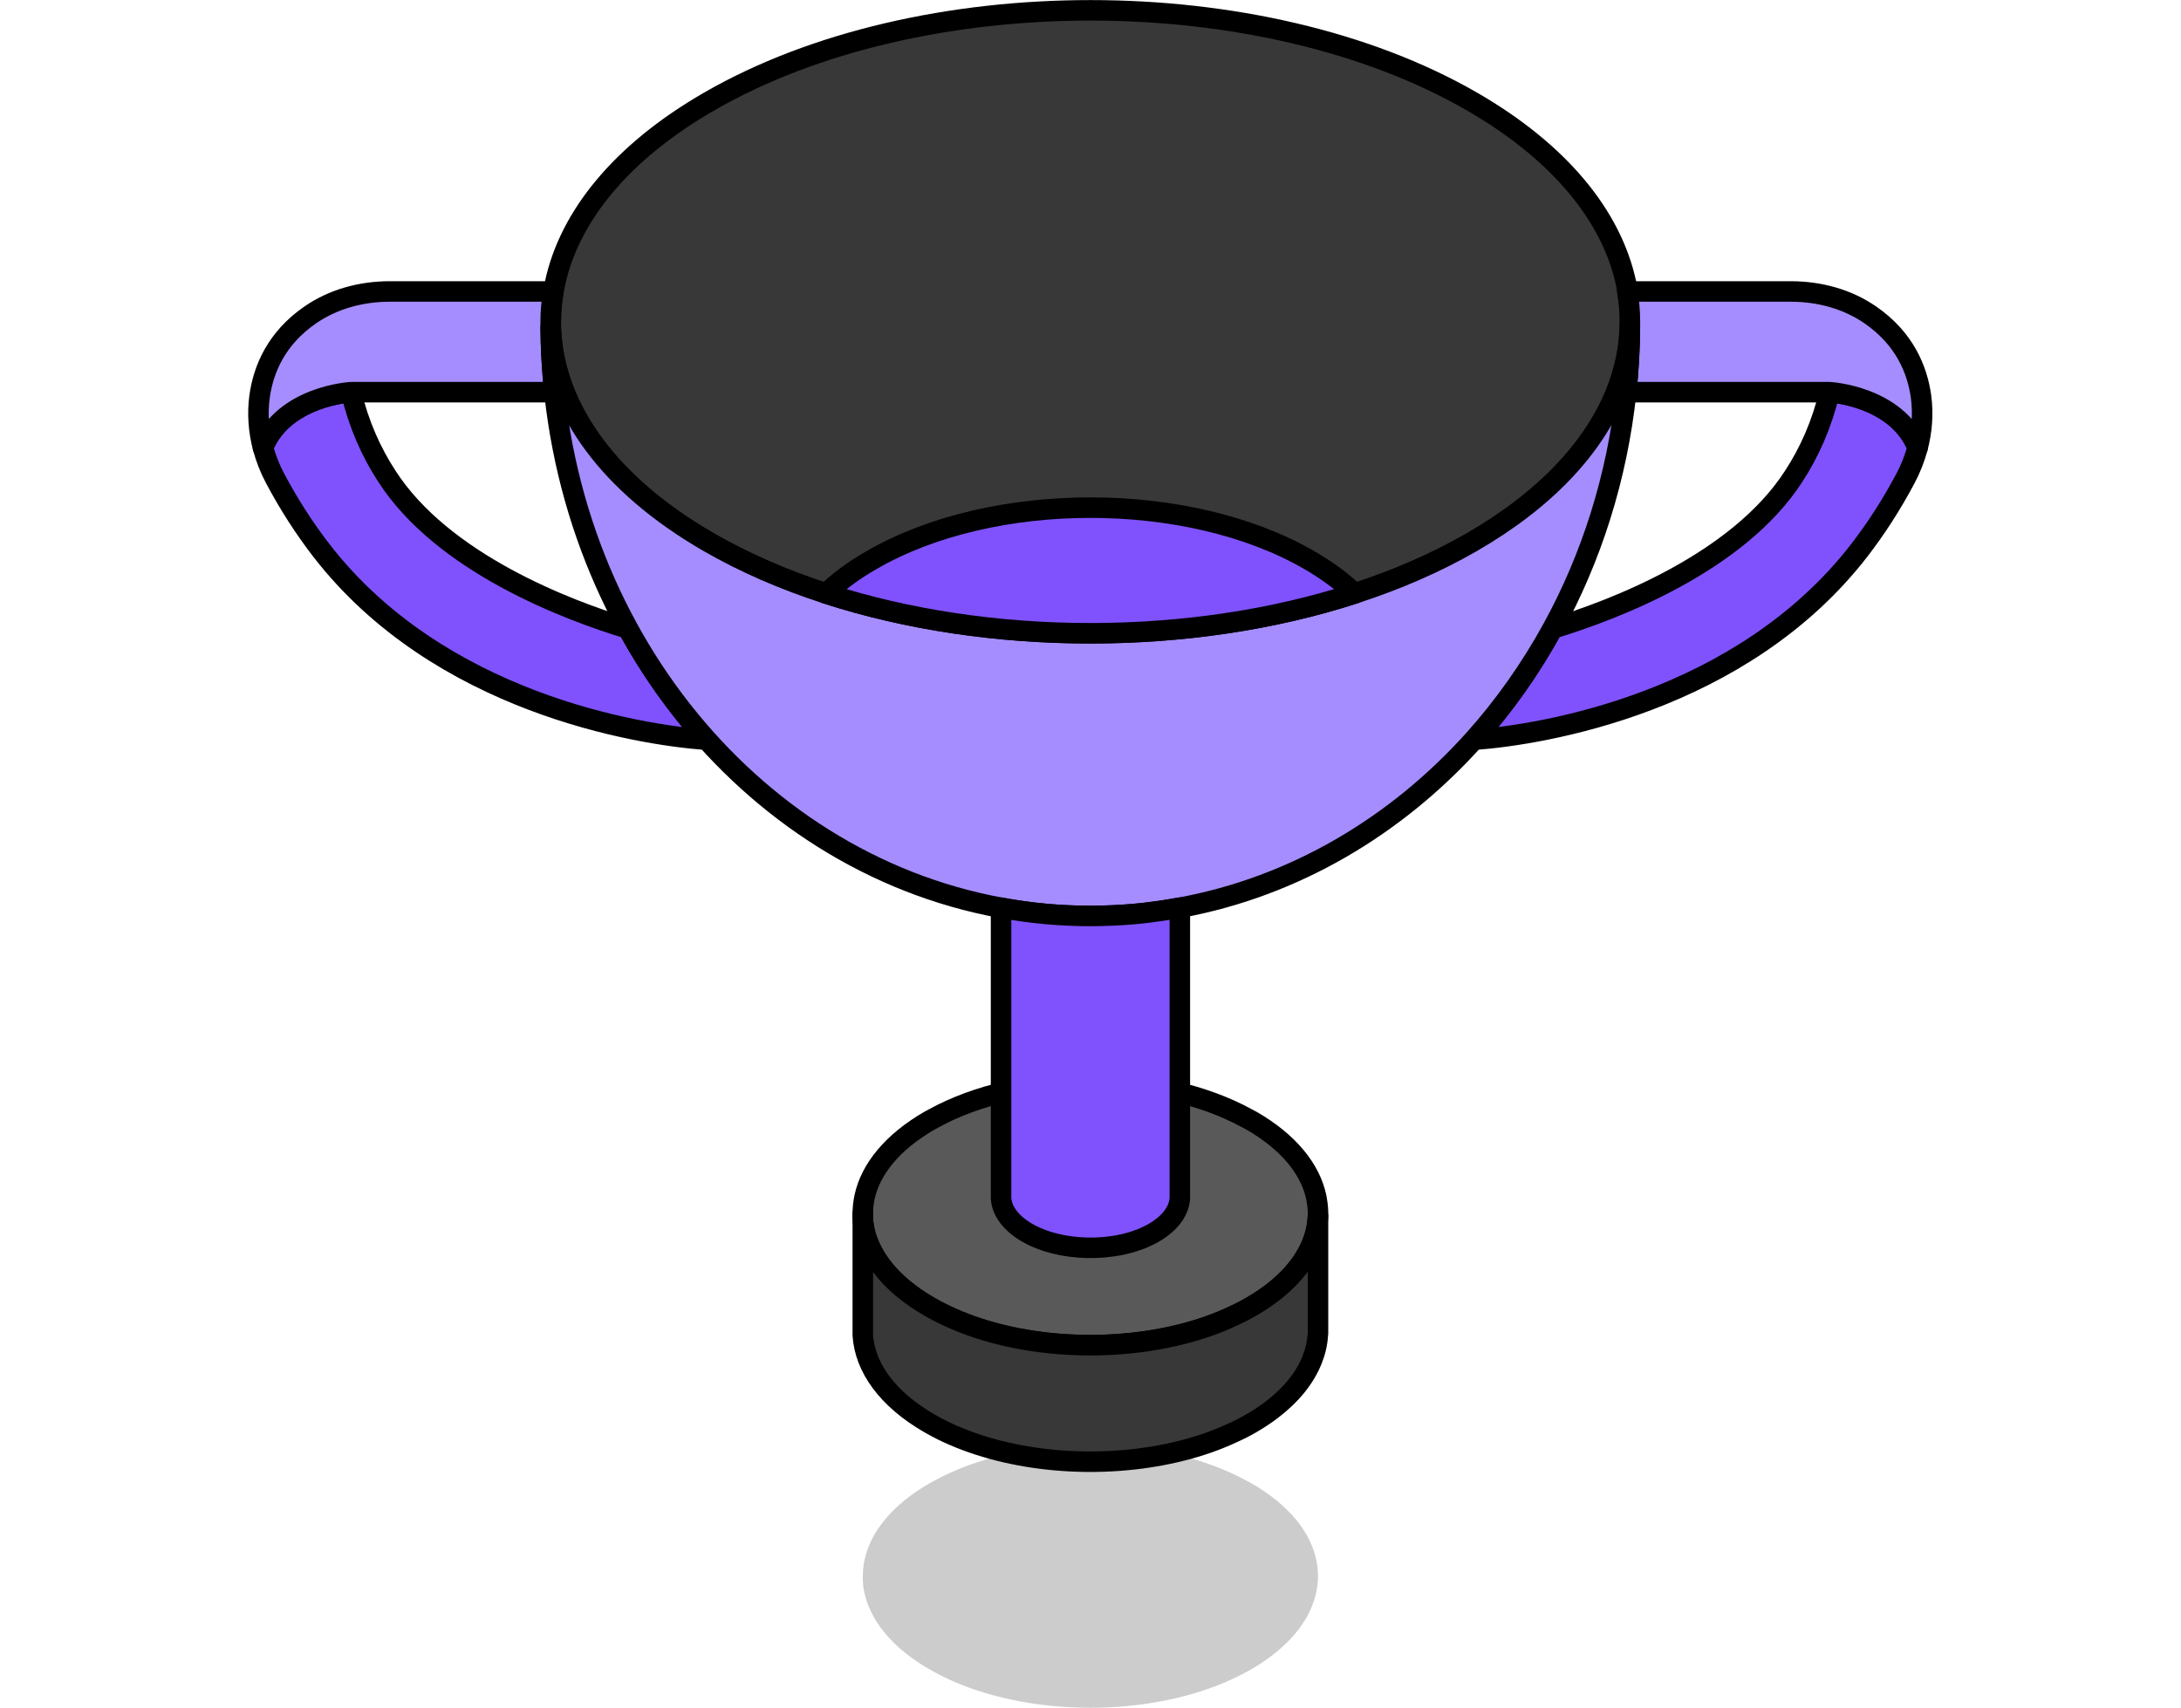 <?xml version="1.0" encoding="UTF-8"?><svg id="Layer_1" xmlns="http://www.w3.org/2000/svg" xmlns:xlink="http://www.w3.org/1999/xlink" viewBox="0 0 212.64 166.51"><defs><style>.cls-1{fill:#595959;}.cls-1,.cls-2,.cls-3,.cls-4,.cls-5,.cls-6{stroke:#000;stroke-linecap:round;stroke-linejoin:round;stroke-width:2px;}.cls-2{filter:url(#outer-glow-3);}.cls-2,.cls-3,.cls-4{fill:#a68dff;}.cls-3{filter:url(#outer-glow-1);}.cls-4{filter:url(#outer-glow-2);}.cls-5{fill:#383838;}.cls-6{fill:#8052fd;}.cls-7{opacity:.2;}</style><filter id="outer-glow-1" filterUnits="userSpaceOnUse"><feOffset dx="0" dy="0"/><feGaussianBlur result="blur" stdDeviation="8"/><feFlood flood-color="#a68dff" flood-opacity="1"/><feComposite in2="blur" operator="in"/><feComposite in="SourceGraphic"/></filter><filter id="outer-glow-2" filterUnits="userSpaceOnUse"><feOffset dx="0" dy="0"/><feGaussianBlur result="blur-2" stdDeviation="8"/><feFlood flood-color="#a68dff" flood-opacity="1"/><feComposite in2="blur-2" operator="in"/><feComposite in="SourceGraphic"/></filter><filter id="outer-glow-3" filterUnits="userSpaceOnUse"><feOffset dx="0" dy="0"/><feGaussianBlur result="blur-3" stdDeviation="8"/><feFlood flood-color="#a68dff" flood-opacity="1"/><feComposite in2="blur-3" operator="in"/><feComposite in="SourceGraphic"/></filter></defs><path class="cls-7" d="M128.5,153.67v.26c0,.08,0,.16-.02,.24-.05,.82-.24,1.63-.56,2.42-.1,.26-.22,.53-.36,.79-1.02,1.97-2.87,3.82-5.56,5.38-1.48,.85-3.1,1.55-4.83,2.12-6.73,2.18-15.01,2.18-21.74,0-1.73-.56-3.36-1.27-4.82-2.12-2.7-1.55-4.55-3.41-5.57-5.38-.55-1.05-.86-2.13-.92-3.21,0-.08,0-.16,0-.24,0-.08,0-.16,0-.24v-.02c0-.52,.06-1.06,.17-1.58,.59-2.73,2.7-5.36,6.33-7.46,.13-.07,.25-.14,.39-.21,8.55-4.72,22.04-4.72,30.6,0,.13,.06,.26,.13,.4,.21,3.63,2.09,5.74,4.73,6.32,7.46,.02,.12,.05,.23,.06,.35,.07,.4,.11,.81,.11,1.22Z"/><path class="cls-5" d="M158.92,31.31v.06c0,.18,0,.36,0,.55,0,.19-.02,.38-.03,.58-.12,1.93-.56,3.85-1.31,5.74-.48,1.18-1.07,2.36-1.8,3.51-2.54,4.06-6.62,7.87-12.26,11.12-3.48,2.01-7.34,3.68-11.44,5.01-15.94,5.17-35.59,5.17-51.53,0-4.1-1.33-7.96-3-11.44-5.01-5.64-3.25-9.73-7.06-12.26-11.12-1.88-2.98-2.91-6.11-3.11-9.24-.02-.19-.02-.38-.03-.58,0-.18,0-.36,0-.55v-.04c0-1.25,.14-2.51,.41-3.74,1.4-6.47,6.39-12.72,15-17.69,20.55-11.87,53.86-11.87,74.41,0,8.61,4.97,13.6,11.22,15,17.69,.06,.28,.11,.55,.15,.82,.17,.96,.26,1.92,.26,2.9Z"/><path class="cls-1" d="M128.5,118.31v.26c0,.08,0,.16-.02,.24-.05,.82-.24,1.63-.56,2.42-.1,.26-.22,.53-.36,.79-1.02,1.97-2.87,3.82-5.56,5.38-1.48,.85-3.1,1.55-4.83,2.12-6.73,2.18-15.01,2.18-21.74,0-1.73-.56-3.36-1.27-4.82-2.12-2.7-1.55-4.55-3.41-5.57-5.38-.55-1.05-.86-2.13-.92-3.21,0-.08,0-.16,0-.24,0-.08,0-.16,0-.24v-.02c0-.52,.06-1.06,.17-1.58,.59-2.73,2.7-5.36,6.33-7.46,.13-.07,.25-.14,.39-.21,8.55-4.72,22.04-4.72,30.6,0,.13,.06,.26,.13,.4,.21,3.63,2.09,5.74,4.73,6.32,7.46,.02,.12,.05,.23,.06,.35,.07,.4,.11,.81,.11,1.22Z"/><path class="cls-6" d="M186.96,43.64c-.28,1.04-.67,2.05-1.18,3-1.37,2.59-2.89,4.92-4.49,7-11.47,14.85-30.87,18.01-37.58,18.49,2.93-3.26,5.51-6.89,7.66-10.84,6.01-1.82,18.08-6.42,23.51-14.85,1.54-2.36,2.75-5.08,3.49-8.2,0,0,6.54,.36,8.59,5.4Z"/><path class="cls-3" d="M186.96,43.64c-2.05-5.05-8.59-5.4-8.59-5.4h-19.82c.22-2.07,.35-4.18,.36-6.31,0-.18,0-.36,0-.55v-.06c0-.98-.09-1.94-.26-2.9h15.95c2.76,0,5.51,.73,7.77,2.3,3.31,2.29,4.55,5.3,4.92,7.92,.23,1.68,.1,3.38-.33,5.01Z"/><path class="cls-6" d="M25.64,43.64c.28,1.04,.67,2.05,1.18,3,1.37,2.59,2.89,4.92,4.49,7,11.47,14.85,30.87,18.01,37.58,18.49-2.93-3.26-5.51-6.89-7.66-10.84-6.01-1.82-18.08-6.42-23.51-14.85-1.54-2.36-2.75-5.08-3.49-8.2,0,0-6.54,.36-8.59,5.4Z"/><path class="cls-4" d="M25.64,43.64c2.05-5.05,8.59-5.4,8.59-5.4h19.82c-.22-2.07-.35-4.18-.36-6.31,0-.18,0-.36,0-.55v-.06c0-.98,.09-1.94,.26-2.9h-15.95c-2.76,0-5.51,.73-7.77,2.3-3.31,2.29-4.55,5.3-4.92,7.92-.23,1.68-.1,3.38,.33,5.01Z"/><path class="cls-2" d="M158.91,31.92c-.02,2.13-.14,4.24-.36,6.31-.89,8.35-3.4,16.17-7.18,23.05-2.16,3.94-4.74,7.58-7.66,10.84-7.6,8.46-17.55,14.35-28.68,16.39-2.84,.53-5.75,.8-8.73,.8s-5.89-.27-8.73-.8c-24.75-4.54-43.65-28.11-43.88-56.59,0,.2,.02,.39,.03,.58,.46,7.39,5.58,14.71,15.37,20.36,3.48,2.01,7.34,3.68,11.44,5.01,15.94,5.17,35.59,5.17,51.53,0,4.1-1.33,7.96-3,11.44-5.01,7.23-4.17,11.92-9.27,14.06-14.63,.75-1.89,1.19-3.81,1.31-5.74,.02-.2,.02-.39,.03-.58Z"/><path class="cls-6" d="M115.03,88.51v28.22s0,.06,0,.1c-.02,.32-.09,.63-.21,.94-.36,.9-1.13,1.74-2.33,2.43-.18,.1-.37,.21-.57,.3-.42,.21-.86,.38-1.32,.53-.69,.22-1.41,.39-2.16,.49-2.13,.31-4.43,.14-6.39-.49-.67-.22-1.32-.5-1.9-.83-1.62-.94-2.48-2.15-2.55-3.37,0-.03,0-.06,0-.1v-28.22c2.84,.53,5.75,.8,8.73,.8,.71,0,1.41-.02,2.12-.05,1.17-.05,2.33-.14,3.48-.28,1.05-.13,2.09-.29,3.13-.48Z"/><path class="cls-5" d="M128.5,118.57v11.36c0,.08,0,.17-.02,.25-.05,.82-.24,1.63-.56,2.42-.69,1.74-2.01,3.4-3.97,4.89-.58,.44-1.22,.86-1.92,1.27,0,0-.02,0-.03,.02-.6,.35-1.24,.67-1.89,.96-.94,.44-1.92,.82-2.94,1.15-6.73,2.18-15.01,2.18-21.74,0-1.73-.56-3.36-1.26-4.82-2.11-4.13-2.38-6.29-5.47-6.49-8.59,0-.08,0-.16,0-.25,0-.07,0-.15,0-.23v-11.37c0,.08,0,.16,0,.24,0,.08,0,.16,0,.24,.06,1.09,.37,2.17,.92,3.21,1.02,1.97,2.87,3.82,5.57,5.38,1.47,.85,3.09,1.55,4.82,2.12,6.73,2.18,15.01,2.18,21.74,0,1.02-.33,2.01-.71,2.94-1.16,.65-.29,1.28-.61,1.89-.96,0,0,.02-.02,.03-.02,.69-.4,1.33-.83,1.92-1.27,1.66-1.25,2.86-2.64,3.61-4.09,.14-.26,.26-.53,.36-.79,.32-.79,.51-1.6,.56-2.42,0-.08,0-.16,.02-.24Z"/><path class="cls-6" d="M132.07,57.87c-15.94,5.17-35.59,5.17-51.53,0,1.23-1.17,2.71-2.28,4.47-3.28,11.76-6.79,30.83-6.79,42.6,0,1.75,1.01,3.24,2.11,4.47,3.28Z"/></svg>
